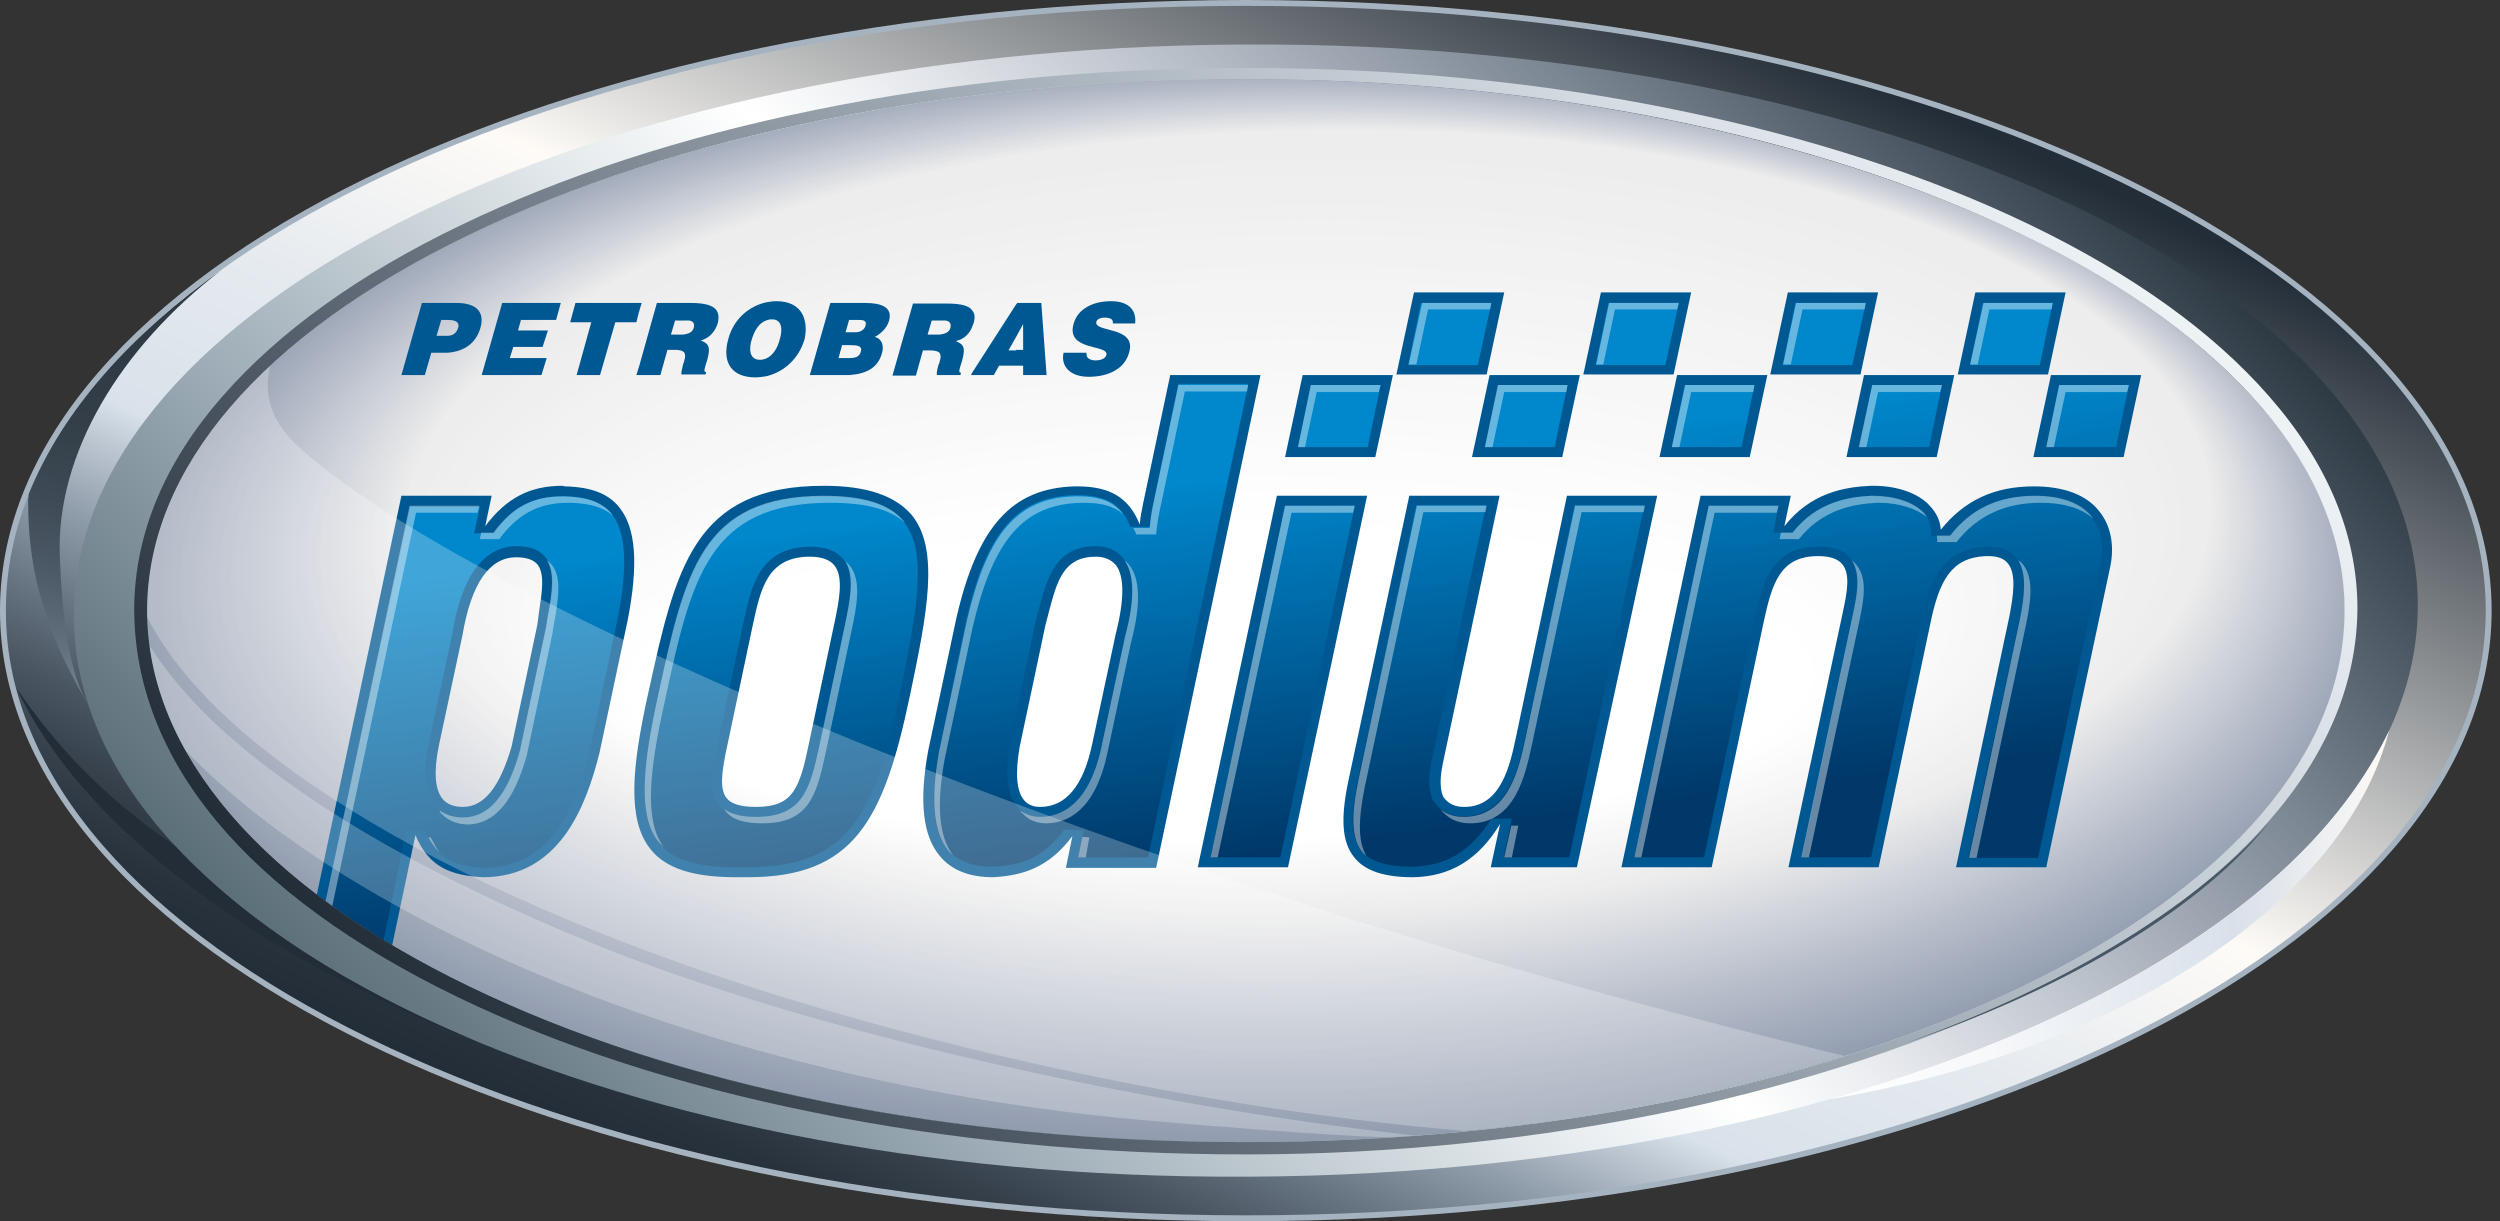 <svg width="217" height="106" viewBox="0 0 217 106" fill="none" xmlns="http://www.w3.org/2000/svg">
<rect x="0" y="0" width="217" height="106" fill="#333333" stroke="none"/>
<path d="M209.864 53.001C209.864 80.162 164.29 102.237 108.136 102.237C51.932 102.237 6.409 80.213 6.409 53.001C6.409 25.788 51.932 3.765 108.136 3.765C164.341 3.765 209.864 25.839 209.864 53.001Z" fill="#8591A5"/>
<path d="M209.66 52.899C209.66 80.009 164.188 101.932 108.136 101.932C52.135 101.932 6.765 79.959 6.765 52.95C6.765 25.89 52.135 3.968 108.136 3.917C164.188 3.866 209.66 25.789 209.66 52.899Z" fill="#8692A6"/>
<path d="M209.406 52.746C209.406 79.755 164.036 101.626 108.086 101.575C52.288 101.575 7.07 79.704 7.07 52.797C7.07 25.89 52.237 4.019 108.086 3.968C164.036 3.917 209.406 25.738 209.406 52.746Z" fill="#8793A7"/>
<path d="M209.202 52.644C209.202 79.551 163.883 101.321 108.136 101.321C52.491 101.27 7.477 79.551 7.477 52.746C7.477 25.941 52.491 4.171 108.085 4.07C163.883 4.019 209.202 25.738 209.202 52.644Z" fill="#8894A8"/>
<path d="M208.948 52.543C208.948 79.348 163.73 101.067 108.085 101.016C52.695 100.965 7.884 79.348 7.884 52.645C7.884 25.941 52.695 4.273 108.085 4.171C163.73 4.07 208.948 25.687 208.948 52.543Z" fill="#8995A9"/>
<path d="M208.694 52.39C208.694 79.144 163.527 100.762 108.085 100.711C52.847 100.66 8.24 79.094 8.24 52.594C8.24 26.043 52.847 4.426 108.085 4.324C163.578 4.121 208.694 25.687 208.694 52.39Z" fill="#8B97A9"/>
<path d="M208.49 52.288C208.49 78.941 163.425 100.456 108.085 100.406C53.051 100.355 8.596 78.89 8.596 52.492C8.596 26.094 53.051 4.527 108.085 4.375C163.425 4.222 208.49 25.636 208.49 52.288Z" fill="#8C98AA"/>
<path d="M208.236 52.187C208.236 78.738 163.222 100.202 108.085 100.151C53.254 100.1 9.003 78.738 9.003 52.441C9.003 26.145 53.254 4.68 108.085 4.527C163.272 4.273 208.236 25.636 208.236 52.187Z" fill="#8D99AB"/>
<path d="M208.033 52.085C208.033 78.534 163.12 99.948 108.086 99.846C53.407 99.795 9.359 78.484 9.359 52.34C9.359 26.145 53.407 4.782 108.086 4.578C163.12 4.375 208.033 25.585 208.033 52.085Z" fill="#8E9AAC"/>
<path d="M207.778 51.932C207.778 78.28 162.916 99.592 108.034 99.49C53.559 99.388 9.664 78.229 9.664 52.187C9.664 26.144 53.559 4.883 108.034 4.629C162.967 4.426 207.778 25.585 207.778 51.932Z" fill="#909BAD"/>
<path d="M207.575 51.831C207.575 78.127 162.815 99.338 108.085 99.236C53.814 99.134 10.122 78.076 10.122 52.136C10.122 26.246 53.814 5.036 108.085 4.782C162.815 4.477 207.575 25.534 207.575 51.831Z" fill="#919CAE"/>
<path d="M207.32 51.729C207.32 77.924 162.662 99.032 108.034 98.931C53.966 98.829 10.478 77.873 10.478 52.085C10.478 26.297 53.966 5.189 108.085 4.884C162.662 4.578 207.32 25.534 207.32 51.729Z" fill="#929DAF"/>
<path d="M207.066 51.576C207.066 77.669 162.459 98.727 108.035 98.625C54.119 98.523 10.834 77.618 10.834 51.983C10.834 26.348 54.17 5.29 108.035 4.985C162.51 4.629 207.066 25.483 207.066 51.576Z" fill="#939EB0"/>
<path d="M206.863 51.475C206.863 77.466 162.357 98.473 108.035 98.32C54.322 98.219 11.19 77.415 11.19 51.882C11.19 26.348 54.322 5.392 108.035 5.036C162.357 4.731 206.863 25.484 206.863 51.475Z" fill="#959FB1"/>
<path d="M206.608 51.373C206.608 77.313 162.154 98.167 107.984 98.066C54.475 97.913 11.546 77.262 11.546 51.831C11.546 26.399 54.475 5.545 107.984 5.188C162.204 4.782 206.608 25.432 206.608 51.373Z" fill="#96A0B2"/>
<path d="M206.405 51.271C206.405 77.11 162.052 97.913 108.035 97.76C54.678 97.608 11.953 77.008 11.953 51.729C11.953 26.449 54.678 5.646 108.035 5.29C162.052 4.832 206.405 25.432 206.405 51.271Z" fill="#97A1B3"/>
<path d="M206.151 51.119C206.151 76.856 161.848 97.608 107.984 97.405C54.882 97.252 12.258 76.754 12.258 51.576C12.258 26.399 54.831 5.697 107.984 5.29C161.899 4.934 206.151 25.382 206.151 51.119Z" fill="#98A3B4"/>
<path d="M205.947 51.017C205.947 76.652 161.747 97.303 108.034 97.15C55.085 96.998 12.665 76.602 12.665 51.577C12.665 26.552 55.034 5.952 107.984 5.494C161.746 4.985 205.947 25.382 205.947 51.017Z" fill="#99A4B5"/>
<path d="M205.693 50.915C205.693 76.5 161.594 97.049 107.984 96.845C55.238 96.693 13.021 76.347 13.021 51.475C13.021 26.552 55.238 6.053 107.984 5.596C161.594 5.087 205.693 25.331 205.693 50.915Z" fill="#9BA5B6"/>
<path d="M205.438 50.813C205.438 76.296 161.39 96.794 107.983 96.591C55.441 96.438 13.428 76.194 13.428 51.424C13.428 26.653 55.441 6.206 107.983 5.697C161.441 5.138 205.438 25.331 205.438 50.813Z" fill="#9CA6B7"/>
<path d="M205.235 50.661C205.235 76.042 161.289 96.438 107.984 96.235C55.645 96.031 13.784 75.94 13.784 51.271C13.784 26.602 55.594 6.257 107.984 5.748C161.289 5.189 205.235 25.28 205.235 50.661Z" fill="#9DA7B7"/>
<path d="M204.981 50.559C204.981 75.838 161.085 96.184 107.933 95.981C55.747 95.777 14.14 75.788 14.14 51.22C14.14 26.704 55.798 6.409 107.933 5.85C161.136 5.29 204.981 25.28 204.981 50.559Z" fill="#9EA8B8"/>
<path d="M204.777 50.457C204.777 75.686 160.984 95.879 107.984 95.675C56.001 95.472 14.547 75.533 14.547 51.169C14.547 26.755 56.001 6.562 107.984 6.002C160.984 5.341 204.777 25.229 204.777 50.457Z" fill="#A0A9B9"/>
<path d="M204.523 50.305C204.523 75.431 160.78 95.573 107.933 95.37C56.154 95.166 14.852 75.33 14.852 51.068C14.852 26.806 56.154 6.664 107.933 6.104C160.831 5.443 204.523 25.229 204.523 50.305Z" fill="#A1AABA"/>
<path d="M204.32 50.203C204.32 75.228 160.679 95.319 107.984 95.065C56.408 94.862 15.31 75.126 15.31 50.966C15.31 26.806 56.408 6.765 107.984 6.155C160.679 5.494 204.32 25.178 204.32 50.203Z" fill="#A2ABBB"/>
<path d="M204.065 50.102C204.065 75.025 160.475 95.014 107.933 94.76C56.51 94.505 15.615 74.872 15.615 50.864C15.615 26.857 56.51 6.918 107.933 6.257C160.475 5.545 204.065 25.178 204.065 50.102Z" fill="#A4ADBC"/>
<path d="M203.811 50C203.811 74.821 160.322 94.76 107.882 94.505C56.713 94.251 16.022 74.669 16.022 50.813C16.022 26.907 56.764 7.071 107.933 6.359C160.322 5.646 203.811 25.127 203.811 50Z" fill="#A5AEBD"/>
<path d="M203.607 49.847C203.607 74.617 160.221 94.454 107.933 94.149C56.916 93.895 16.378 74.465 16.378 50.711C16.378 26.958 56.916 7.172 107.933 6.46C160.17 5.697 203.607 25.127 203.607 49.847Z" fill="#A6AFBE"/>
<path d="M203.353 49.745C203.353 74.414 160.017 94.149 107.882 93.895C57.069 93.641 16.734 74.262 16.734 50.661C16.734 27.009 57.069 7.325 107.882 6.613C160.017 5.799 203.353 25.076 203.353 49.745Z" fill="#A8B0BF"/>
<path d="M203.15 49.644C203.15 74.211 159.916 93.895 107.933 93.59C57.324 93.335 17.141 74.058 17.141 50.559C17.141 27.06 57.324 7.427 107.933 6.664C159.865 5.85 203.15 25.076 203.15 49.644Z" fill="#A9B1C0"/>
<path d="M202.895 49.491C202.895 73.956 159.712 93.539 107.882 93.284C57.425 93.03 17.446 73.855 17.446 50.457C17.446 27.06 57.425 7.528 107.882 6.765C159.712 5.901 202.895 25.025 202.895 49.491Z" fill="#AAB2C1"/>
<path d="M202.692 49.389C202.692 73.804 159.61 93.285 107.933 92.979C57.679 92.674 17.904 73.651 17.904 50.356C17.904 27.111 57.679 7.63 107.933 6.816C159.559 6.002 202.692 25.026 202.692 49.389Z" fill="#ACB3C2"/>
<path d="M202.437 49.236C202.437 73.549 159.407 92.979 107.882 92.623C57.832 92.318 18.209 73.346 18.209 50.203C18.209 27.06 57.832 7.681 107.882 6.867C159.407 6.053 202.437 24.974 202.437 49.236Z" fill="#ADB5C3"/>
<path d="M202.183 49.135C202.183 73.346 159.254 92.674 107.831 92.369C57.985 92.064 18.565 73.193 18.565 50.203C18.565 27.213 57.985 7.884 107.831 7.071C159.254 6.104 202.183 24.924 202.183 49.135Z" fill="#AEB6C4"/>
<path d="M201.98 49.033C201.98 73.143 159.102 92.42 107.882 92.064C58.188 91.759 18.972 72.99 18.972 50.101C18.972 27.213 58.188 8.037 107.882 7.121C159.102 6.206 201.98 24.924 201.98 49.033Z" fill="#B0B7C5"/>
<path d="M201.726 48.931C201.726 72.99 158.949 92.165 107.831 91.809C58.341 91.504 19.278 72.786 19.278 50.05C19.278 27.314 58.341 8.19 107.831 7.274C158.949 6.257 201.726 24.873 201.726 48.931Z" fill="#B1B8C6"/>
<path d="M201.522 48.779C201.522 72.736 158.847 91.81 107.882 91.454C58.595 91.148 19.735 72.532 19.735 49.898C19.735 27.264 58.595 8.241 107.882 7.325C158.797 6.308 201.522 24.873 201.522 48.779Z" fill="#B2B9C7"/>
<path d="M201.268 48.677C201.268 72.532 158.644 91.555 107.831 91.199C58.747 90.843 20.04 72.38 20.04 49.847C20.04 27.365 58.697 8.393 107.831 7.427C158.644 6.41 201.268 24.822 201.268 48.677Z" fill="#B4BBC8"/>
<path d="M201.064 48.575C201.064 72.329 158.542 91.301 107.831 90.894C58.9 90.538 20.447 72.125 20.447 49.796C20.447 27.416 58.951 8.546 107.831 7.579C158.491 6.46 201.064 24.771 201.064 48.575Z" fill="#B5BCC8"/>
<path d="M200.81 48.423C200.81 72.074 158.339 90.945 107.831 90.538C59.103 90.182 20.803 71.871 20.803 49.644C20.803 27.416 59.103 8.597 107.831 7.579C158.339 6.511 200.81 24.771 200.81 48.423Z" fill="#B6BDC9"/>
<path d="M200.556 48.322C200.556 71.922 158.186 90.691 107.78 90.284C59.256 89.928 21.159 71.719 21.159 49.593C21.159 27.467 59.256 8.75 107.78 7.732C158.186 6.613 200.556 24.721 200.556 48.322Z" fill="#B8BECA"/>
<path d="M200.352 48.219C200.352 71.718 158.033 90.385 107.831 89.978C59.511 89.622 21.566 71.515 21.566 49.491C21.566 27.518 59.511 8.851 107.831 7.833C158.033 6.664 200.352 24.72 200.352 48.219Z" fill="#B9C0CB"/>
<path d="M200.098 48.117C200.098 71.514 157.881 90.131 107.78 89.724C59.663 89.317 21.872 71.311 21.872 49.44C21.872 27.568 59.612 9.054 107.78 7.935C157.881 6.765 200.098 24.669 200.098 48.117Z" fill="#BBC1CC"/>
<path d="M199.894 47.965C199.894 71.26 157.779 89.826 107.831 89.368C59.866 88.961 22.329 71.057 22.329 49.338C22.329 27.619 59.866 9.156 107.831 8.037C157.728 6.816 199.894 24.669 199.894 47.965Z" fill="#BCC2CD"/>
<path d="M199.64 47.864C199.64 71.108 157.576 89.521 107.78 89.114C60.019 88.707 22.634 70.854 22.634 49.237C22.634 27.62 60.019 9.258 107.78 8.088C157.576 6.918 199.64 24.619 199.64 47.864Z" fill="#BDC3CE"/>
<path d="M199.437 47.762C199.437 70.905 157.474 89.266 107.78 88.809C60.223 88.402 23.041 70.65 23.041 49.186C23.041 27.721 60.223 9.41 107.78 8.241C157.423 6.969 199.437 24.619 199.437 47.762Z" fill="#BFC4CF"/>
<path d="M199.182 47.66C199.182 70.701 157.271 89.012 107.78 88.554C60.426 88.147 23.397 70.497 23.397 49.135C23.397 27.772 60.375 9.563 107.78 8.393C157.271 7.019 199.182 24.567 199.182 47.66Z" fill="#C0C6D0"/>
<path d="M198.928 47.507C198.928 70.447 157.118 88.656 107.729 88.198C60.528 87.791 23.753 70.243 23.753 48.982C23.753 27.772 60.579 9.613 107.729 8.393C157.118 7.121 198.928 24.567 198.928 47.507Z" fill="#C2C7D1"/>
<path d="M198.725 47.405C198.725 70.294 156.965 88.401 107.78 87.893C60.782 87.435 24.16 69.989 24.16 48.88C24.16 27.772 60.782 9.715 107.78 8.495C156.965 7.172 198.725 24.517 198.725 47.405Z" fill="#C3C8D2"/>
<path d="M198.47 47.304C198.47 70.091 156.813 88.097 107.729 87.639C60.935 87.181 24.465 69.836 24.465 48.881C24.465 27.925 60.884 9.919 107.729 8.647C156.813 7.274 198.47 24.517 198.47 47.304Z" fill="#C4C9D3"/>
<path d="M198.267 47.151C198.267 69.836 156.66 87.791 107.729 87.282C61.138 86.825 24.872 69.582 24.872 48.728C24.872 27.874 61.138 10.021 107.729 8.698C156.66 7.325 198.267 24.466 198.267 47.151Z" fill="#C6CBD4"/>
<path d="M198.012 47.1C198.012 69.684 156.508 87.588 107.729 87.079C61.291 86.621 25.228 69.48 25.228 48.728C25.228 28.026 61.291 10.224 107.729 8.902C156.508 7.426 198.012 24.466 198.012 47.1Z" fill="#C7CCD5"/>
<path d="M197.809 46.948C197.809 69.481 156.406 87.232 107.729 86.723C61.494 86.266 25.635 69.175 25.635 48.576C25.635 27.976 61.545 10.275 107.729 8.902C156.355 7.478 197.809 24.466 197.809 46.948Z" fill="#C8CDD6"/>
<path d="M197.555 46.846C197.555 69.277 156.203 86.978 107.73 86.469C61.698 85.96 25.992 69.023 25.992 48.525C25.992 28.077 61.698 10.428 107.73 9.054C156.203 7.579 197.555 24.415 197.555 46.846Z" fill="#CACED7"/>
<path d="M197.3 46.744C197.3 69.073 156.05 86.723 107.678 86.163C61.85 85.655 26.347 68.819 26.347 48.474C26.347 28.128 61.85 10.58 107.678 9.207C156.05 7.63 197.3 24.415 197.3 46.744Z" fill="#CBD0D8"/>
<path d="M197.097 46.642C197.097 68.87 155.897 86.418 107.679 85.858C62.054 85.349 26.703 68.564 26.703 48.371C26.703 28.128 62.054 10.681 107.679 9.257C155.897 7.681 197.097 24.364 197.097 46.642Z" fill="#CDD1D9"/>
<path d="M196.843 46.49C196.843 68.616 155.745 86.113 107.678 85.553C62.206 85.045 27.059 68.361 27.059 48.27C27.059 28.179 62.206 10.784 107.678 9.359C155.745 7.783 196.843 24.364 196.843 46.49Z" fill="#CED2DA"/>
<path d="M196.639 46.389C196.639 68.463 155.592 85.859 107.678 85.248C62.41 84.74 27.466 68.158 27.466 48.169C27.466 28.179 62.41 10.886 107.678 9.411C155.592 7.834 196.639 24.314 196.639 46.389Z" fill="#D0D3DB"/>
<path d="M196.385 46.287C196.385 68.26 155.44 85.553 107.679 84.994C62.613 84.485 27.823 67.954 27.823 48.118C27.823 28.281 62.613 11.038 107.679 9.563C155.44 7.935 196.385 24.314 196.385 46.287Z" fill="#D1D5DB"/>
<path d="M196.181 46.134C196.181 68.005 155.287 85.248 107.678 84.638C62.817 84.078 28.229 67.7 28.229 48.016C28.229 28.281 62.817 11.19 107.678 9.664C155.287 7.986 196.181 24.262 196.181 46.134Z" fill="#D2D6DC"/>
<path d="M195.927 46.032C195.927 67.802 155.134 84.943 107.679 84.383C62.969 83.824 28.585 67.547 28.585 47.965C28.585 28.382 62.969 11.343 107.679 9.766C155.134 8.037 195.927 24.262 195.927 46.032Z" fill="#D4D7DD"/>
<path d="M195.673 45.93C195.673 67.649 154.982 84.688 107.628 84.078C63.122 83.519 28.941 67.344 28.941 47.863C28.941 28.382 63.173 11.445 107.628 9.868C154.982 8.138 195.673 24.211 195.673 45.93Z" fill="#D5D8DE"/>
<path d="M195.469 45.829C195.469 67.446 154.829 84.434 107.628 83.773C63.325 83.214 29.298 67.09 29.298 47.762C29.298 28.433 63.325 11.547 107.628 9.919C154.829 8.19 195.469 24.212 195.469 45.829Z" fill="#D7DADF"/>
<path d="M195.215 45.676C195.215 67.191 154.677 84.078 107.628 83.468C63.529 82.908 29.654 66.886 29.654 47.66C29.654 28.433 63.478 11.648 107.628 10.021C154.677 8.291 195.215 24.161 195.215 45.676Z" fill="#D8DBE0"/>
<path d="M195.011 45.574C195.011 66.988 154.524 83.824 107.628 83.163C63.681 82.552 30.06 66.683 30.06 47.558C30.06 28.484 63.732 11.75 107.628 10.122C154.524 8.342 195.011 24.161 195.011 45.574Z" fill="#DADCE1"/>
<path d="M194.757 45.473C194.757 66.836 154.371 83.57 107.628 82.909C63.885 82.298 30.417 66.48 30.417 47.558C30.417 28.586 63.885 11.954 107.628 10.275C154.371 8.393 194.757 24.11 194.757 45.473Z" fill="#DBDDE2"/>
<path d="M194.554 45.32C194.554 66.581 154.219 83.214 107.628 82.552C64.088 81.942 30.823 66.225 30.823 47.406C30.823 28.586 64.088 12.005 107.628 10.326C154.219 8.495 194.554 24.11 194.554 45.32Z" fill="#DDDFE3"/>
<path d="M194.299 45.218C194.299 66.377 154.066 82.959 107.577 82.298C64.241 81.687 31.128 66.072 31.128 47.354C31.128 28.637 64.241 12.207 107.577 10.427C154.066 8.545 194.299 24.059 194.299 45.218Z" fill="#DEE0E4"/>
<path d="M194.045 45.117C194.045 66.175 153.914 82.654 107.577 81.993C64.444 81.383 31.535 65.819 31.535 47.253C31.535 28.688 64.444 12.31 107.577 10.53C153.914 8.648 194.045 24.059 194.045 45.117Z" fill="#DFE1E4"/>
<path d="M193.842 45.015C193.842 66.021 153.761 82.4 107.577 81.738C64.597 81.128 31.892 65.665 31.892 47.202C31.892 28.738 64.597 12.462 107.577 10.682C153.761 8.698 193.842 24.008 193.842 45.015Z" fill="#E1E2E5"/>
<path d="M193.587 44.862C193.587 65.767 153.608 82.094 107.577 81.382C64.8 80.721 32.248 65.411 32.248 47.1C32.248 28.789 64.8 12.564 107.577 10.732C153.608 8.749 193.587 24.008 193.587 44.862Z" fill="#E2E4E6"/>
<path d="M193.384 44.761C193.384 65.564 153.456 81.79 107.577 81.078C65.004 80.416 32.654 65.208 32.654 46.999C32.654 28.79 65.004 12.666 107.577 10.835C153.456 8.851 193.384 23.957 193.384 44.761Z" fill="#E4E5E7"/>
<path d="M193.13 44.659C193.13 65.361 153.303 81.535 107.577 80.823C65.207 80.162 33.011 65.004 33.011 46.948C33.011 28.891 65.156 12.818 107.577 10.987C153.303 8.902 193.13 23.957 193.13 44.659Z" fill="#E5E6E8"/>
<path d="M192.926 44.557C192.926 65.157 153.151 81.281 107.577 80.518C65.36 79.856 33.417 64.801 33.417 46.846C33.417 28.891 65.411 12.92 107.577 11.038C153.151 9.003 192.926 23.906 192.926 44.557Z" fill="#E7E8E9"/>
<path d="M192.672 44.404C192.672 64.954 152.998 80.925 107.526 80.213C65.512 79.551 33.723 64.597 33.723 46.744C33.723 28.942 65.512 13.022 107.526 11.14C152.998 9.054 192.672 23.907 192.672 44.404Z" fill="#E8E9EA"/>
<path d="M192.417 44.303C192.417 64.75 152.795 80.67 107.526 79.907C65.716 79.195 34.079 64.343 34.079 46.693C34.079 28.993 65.665 13.225 107.526 11.241C152.846 9.105 192.417 23.856 192.417 44.303Z" fill="#EAEAEB"/>
<path d="M192.214 44.201C192.214 64.547 152.693 80.365 107.526 79.653C65.919 78.941 34.486 64.191 34.486 46.643C34.486 29.095 65.919 13.378 107.526 11.394C152.693 9.207 192.214 23.805 192.214 44.201Z" fill="#EBEBEC"/>
<path d="M191.96 44.048C191.96 64.292 152.54 80.06 107.526 79.297C66.072 78.636 34.842 63.936 34.842 46.49C34.842 29.044 66.072 13.429 107.526 11.445C152.54 9.258 191.96 23.805 191.96 44.048Z" fill="#EDEDED"/>
<path d="M190.637 44.608C190.637 64.394 151.777 79.805 107.373 79.043C66.479 78.381 35.605 64.038 35.605 46.998C35.605 29.959 66.479 14.649 107.373 12.716C151.777 10.631 190.637 24.822 190.637 44.608Z" fill="#EDEDED"/>
<path d="M189.315 45.168C189.315 64.496 151.014 79.501 107.272 78.839C66.886 78.178 36.368 64.191 36.368 47.507C36.368 30.824 66.886 15.921 107.272 14.039C151.014 12.004 189.315 25.839 189.315 45.168Z" fill="#EEEEEE"/>
<path d="M187.992 45.727C187.992 64.546 150.302 79.246 107.119 78.585C67.242 77.975 37.08 64.292 37.08 48.016C37.08 31.739 67.242 17.142 107.119 15.31C150.302 13.378 187.992 26.907 187.992 45.727Z" fill="#EFEFEF"/>
<path d="M186.67 46.287C186.67 64.648 149.539 78.992 107.017 78.331C67.649 77.771 37.843 64.445 37.843 48.525C37.843 32.655 67.649 18.413 107.017 16.633C149.539 14.7 186.67 27.925 186.67 46.287Z" fill="#F0EFEF"/>
<path d="M185.347 46.846C185.347 64.75 148.827 78.737 106.865 78.127C68.005 77.568 38.605 64.597 38.605 49.084C38.605 33.571 68.056 19.685 106.865 17.955C148.776 16.073 185.347 28.942 185.347 46.846Z" fill="#F0F0F0"/>
<path d="M183.974 47.406C183.974 64.801 148.014 78.433 106.712 77.873C68.412 77.365 39.318 64.699 39.318 49.593C39.318 34.486 68.412 20.957 106.712 19.278C148.064 17.447 183.974 29.959 183.974 47.406Z" fill="#F1F1F1"/>
<path d="M182.652 47.965C182.652 64.903 147.301 78.178 106.559 77.619C68.768 77.11 40.03 64.801 40.03 50.102C40.03 35.351 68.768 22.177 106.559 20.55C147.301 18.82 182.652 31.028 182.652 47.965Z" fill="#F2F2F2"/>
<path d="M181.329 48.525C181.329 65.004 146.538 77.924 106.458 77.415C69.175 76.957 40.793 65.004 40.793 50.61C40.793 36.267 69.175 23.449 106.458 21.872C146.538 20.143 181.329 32.045 181.329 48.525Z" fill="#F2F2F2"/>
<path d="M180.007 49.084C180.007 65.055 145.775 77.619 106.305 77.161C69.531 76.754 41.556 65.106 41.556 51.119C41.556 37.131 69.582 24.669 106.305 23.195C145.775 21.516 180.007 33.062 180.007 49.084Z" fill="#F3F3F3"/>
<path d="M178.684 49.593C178.684 65.106 145.063 77.314 106.204 76.856C69.938 76.449 42.319 65.157 42.319 51.577C42.319 37.996 69.989 25.891 106.204 24.416C145.063 22.89 178.684 34.08 178.684 49.593Z" fill="#F4F4F4"/>
<path d="M177.362 50.152C177.362 65.208 144.3 77.059 106.051 76.652C70.344 76.296 43.031 65.31 43.031 52.136C43.031 38.962 70.344 27.162 106.051 25.789C144.3 24.263 177.362 35.148 177.362 50.152Z" fill="#F5F4F4"/>
<path d="M176.039 50.712C176.039 65.259 143.588 76.754 105.949 76.398C70.751 76.042 43.794 65.411 43.794 52.644C43.794 39.827 70.751 28.433 105.949 27.06C143.537 25.636 176.039 36.164 176.039 50.712Z" fill="#F5F5F5"/>
<path d="M174.717 51.271C174.717 65.36 142.825 76.499 105.797 76.143C71.108 75.838 44.557 65.564 44.557 53.153C44.557 40.742 71.158 29.654 105.797 28.382C142.825 26.958 174.717 37.182 174.717 51.271Z" fill="#F6F6F6"/>
<path d="M173.344 51.831C173.344 65.462 142.012 76.246 105.644 75.94C71.464 75.686 45.269 65.717 45.269 53.662C45.269 41.607 71.464 30.926 105.644 29.654C142.062 28.332 173.344 38.199 173.344 51.831Z" fill="#F7F7F7"/>
<path d="M172.021 52.39C172.021 65.513 141.299 75.94 105.491 75.686C71.82 75.431 45.981 65.818 45.981 54.17C45.981 42.523 71.82 32.146 105.491 30.977C141.299 29.705 172.021 39.267 172.021 52.39Z" fill="#F7F7F7"/>
<path d="M170.699 52.95C170.699 65.615 140.536 75.686 105.39 75.482C72.277 75.279 46.744 65.971 46.744 54.73C46.744 43.489 72.227 33.469 105.39 32.299C140.536 31.078 170.699 40.285 170.699 52.95Z" fill="#F8F8F8"/>
<path d="M169.376 53.509C169.376 65.716 139.824 75.431 105.237 75.228C72.633 75.075 47.456 66.123 47.456 55.238C47.456 44.353 72.583 34.689 105.237 33.621C139.824 32.401 169.376 41.302 169.376 53.509Z" fill="#F9F9F9"/>
<path d="M168.054 54.069C168.054 65.767 139.061 75.126 105.135 74.974C73.04 74.821 48.27 66.225 48.27 55.747C48.27 45.269 73.04 35.961 105.135 34.893C139.061 33.774 168.054 42.319 168.054 54.069Z" fill="#F9F9F9"/>
<path d="M166.731 54.628C166.731 65.869 138.298 74.872 104.983 74.77C73.396 74.669 48.982 66.378 48.982 56.256C48.982 46.134 73.396 37.182 104.983 36.216C138.298 35.148 166.731 43.388 166.731 54.628Z" fill="#FAFAFA"/>
<path d="M165.409 55.188C165.409 65.971 137.586 74.618 104.881 74.516C73.803 74.414 49.745 66.479 49.745 56.764C49.745 47.049 73.803 38.453 104.881 37.538C137.586 36.521 165.409 44.404 165.409 55.188Z" fill="#FBFBFB"/>
<path d="M164.035 55.696C164.035 65.971 136.772 74.262 104.677 74.211C74.159 74.16 50.406 66.581 50.406 57.222C50.406 47.914 74.108 39.623 104.677 38.759C136.823 37.894 164.035 45.422 164.035 55.696Z" fill="#FCFCFC"/>
<path d="M162.713 56.256C162.713 66.072 136.061 74.007 104.576 74.007C74.566 74.007 51.22 66.734 51.22 57.782C51.22 48.83 74.566 40.946 104.576 40.132C136.061 39.216 162.713 46.439 162.713 56.256Z" fill="#FCFCFC"/>
<path d="M161.391 56.815C161.391 66.174 135.297 73.752 104.423 73.752C74.922 73.752 51.932 66.835 51.932 58.29C51.932 49.745 74.922 42.166 104.423 41.403C135.297 40.589 161.391 47.456 161.391 56.815Z" fill="#FDFDFD"/>
<path d="M160.068 57.375C160.068 66.225 134.585 73.448 104.322 73.499C75.329 73.55 52.695 66.937 52.695 58.799C52.695 50.61 75.329 43.438 104.322 42.726C134.585 41.963 160.068 48.525 160.068 57.375Z" fill="#FEFEFE"/>
<path d="M158.746 57.935C158.746 66.327 133.822 73.194 104.169 73.296C75.685 73.346 53.407 67.09 53.407 59.308C53.407 51.526 75.685 44.659 104.169 43.998C133.822 43.337 158.746 49.542 158.746 57.935Z" fill="#FEFEFE"/>
<path d="M157.423 58.494C157.423 66.429 133.059 72.939 104.067 73.041C76.143 73.143 54.221 67.242 54.221 59.816C54.221 52.39 76.143 45.931 104.067 45.32C133.059 44.659 157.423 50.559 157.423 58.494Z" fill="white"/>
<path d="M26.296 85.502L35.248 43.438H42.166L41.708 45.574L42.471 45.93C44.2 43.59 46.082 42.624 48.829 42.624H49.032C51.118 42.675 52.542 43.183 53.407 44.302C54.729 45.981 54.933 48.982 54.017 53.763L51.576 65.258C50.457 69.734 48.27 75.685 41.912 75.685C39.368 75.532 37.588 74.922 36.469 72.277L35.655 72.379L32.858 85.502H26.296ZM44.811 47.863C42.217 47.863 40.487 50.304 39.674 55.085L37.639 64.597C37.13 66.987 37.283 68.615 38.046 69.582C38.504 70.192 39.267 70.497 40.182 70.497C42.217 70.497 43.743 68.666 44.76 64.902L46.998 54.322C47.049 53.966 47.1 53.661 47.151 53.356L47.201 53.153C47.507 51.372 47.761 49.643 46.947 48.727C46.54 48.117 45.828 47.863 44.811 47.863ZM64.393 75.685C64.241 75.685 64.037 75.685 63.885 75.685C60.273 75.685 58.035 74.973 56.764 73.396C54.831 70.955 55.289 66.581 56.662 60.273C59.053 49.236 60.528 42.573 71.463 42.573C75.024 42.573 77.414 43.336 78.686 44.913C81.026 47.761 79.907 53.254 78.432 60.172C76.194 70.853 73.701 75.634 64.8 75.634C64.749 75.736 64.597 75.736 64.393 75.685ZM70.344 47.863C66.275 47.863 65.614 51.016 65.004 54.068L62.766 64.648C62.206 67.191 62.054 68.666 62.817 69.582C63.325 70.192 64.241 70.497 65.665 70.497C69.124 70.497 69.836 68.768 70.7 64.749L72.938 54.17C73.396 52.135 73.803 49.999 72.888 48.829C72.328 48.168 71.514 47.863 70.344 47.863ZM86.214 75.685C84.281 75.685 82.857 75.126 81.941 74.007C80.568 72.328 80.263 69.48 81.026 65.207L83.467 53.712C85.248 45.93 88.147 42.725 93.335 42.573H93.538C96.183 42.573 97.709 43.488 98.523 45.625L99.388 45.523C99.438 44.964 99.54 44.353 99.693 43.692L101.982 32.96H108.899L99.998 74.82H93.081L93.538 72.633L92.775 72.277C90.792 74.922 88.706 75.583 86.214 75.685ZM95.115 47.863C91.962 47.863 91.351 50.253 90.588 53L90.486 53.305C90.436 53.559 90.334 53.865 90.283 54.119L88.045 64.749C87.638 67.242 87.841 68.869 88.554 69.734C88.96 70.192 89.52 70.446 90.283 70.446C92.724 70.446 94.403 68.513 95.217 64.648L97.251 55.136C98.065 51.983 98.065 49.846 97.2 48.727C96.692 48.168 96.031 47.863 95.115 47.863ZM122.683 75.685C120.343 75.685 118.767 75.177 117.902 74.159C116.936 72.939 116.783 71.006 117.495 67.649L122.632 43.438H129.55L124.921 65.207C124.616 66.581 124.311 68.056 124.819 69.276L124.87 69.378C125.379 70.141 126.091 70.446 127.057 70.446C130.618 70.446 131.432 66.428 131.94 64.037L136.315 43.438H143.232L136.569 74.82H129.957L130.669 71.565L129.855 71.26C128.075 74.261 125.786 75.634 122.683 75.685ZM170.393 74.871L174.92 53.61C175.378 51.372 175.531 49.643 174.768 48.676C174.31 48.117 173.649 47.863 172.682 47.863C172.58 47.863 172.479 47.863 172.377 47.863C169.122 48.015 168.003 50.304 167.189 54.119L162.764 74.871H155.846L160.424 53.254C160.78 51.474 161.085 49.745 160.271 48.778C159.814 48.168 159 47.914 157.83 47.914H157.728C154.219 47.964 153.405 50.406 152.642 54.17L148.217 74.922H141.299L147.962 43.539H154.88L154.422 45.675L155.185 46.032C157.423 43.234 160.221 42.776 162.408 42.675H162.611C164.595 42.675 166.375 43.285 167.291 44.302C167.748 44.811 168.054 45.421 168.104 46.083L168.867 46.337C170.8 43.844 173.242 42.725 176.599 42.725C178.989 42.725 180.82 43.438 181.889 44.709C182.804 45.879 183.16 47.456 182.753 49.236L177.311 74.922H170.393V74.871ZM104.525 74.871L111.188 43.488H118.105L111.442 74.871H104.525ZM177.056 39.267L178.379 33.011H185.296L183.974 39.267H177.056ZM160.831 39.267L162.153 33.011H169.071L167.748 39.267H160.831ZM144.605 39.267L145.928 33.011H152.845L151.523 39.267H144.605ZM128.329 39.267L129.651 33.011H136.569L135.246 39.267H128.329ZM112.103 39.267L113.426 33.011H120.343L119.021 39.267H112.103ZM170.495 32.095L171.817 25.839H178.735L177.413 32.095H170.495ZM154.219 32.095L155.541 25.839H162.509L161.187 32.095H154.219ZM137.993 32.095L139.316 25.839H146.233L144.911 32.095H137.993ZM121.768 32.095L123.09 25.839H130.008L128.685 32.095H121.768Z" fill="url(#paint0_linear_6291_16)"/>
<path d="M178.176 26.297L177.057 31.688H171.004L172.123 26.297H178.176ZM161.95 26.297L160.78 31.688H154.728L155.847 26.297H161.95ZM145.725 26.297L144.555 31.688H138.502L139.621 26.297H145.725ZM129.448 26.297L128.278 31.688H122.226L123.345 26.297H129.448ZM184.788 33.418L183.669 38.809H177.616L178.735 33.418H184.788ZM168.562 33.418L167.443 38.809H161.391L162.51 33.418H168.562ZM152.286 33.418L151.167 38.809H145.114L146.233 33.418H152.286ZM136.061 33.418L134.942 38.809H128.889L130.059 33.418H136.061ZM119.835 33.418L118.716 38.809H112.663L113.782 33.418H119.835ZM108.34 33.418L99.642 74.414H93.589L94.047 72.074L92.369 72.023C90.537 74.516 88.554 75.126 86.163 75.228C84.383 75.228 83.061 74.719 82.247 73.702C80.975 72.125 80.67 69.378 81.433 65.258L83.874 53.763C85.655 46.134 88.299 43.082 93.335 42.98H93.538C96.031 42.98 97.353 43.794 98.116 45.727H99.795C99.846 45.167 99.947 44.353 100.1 43.692L102.287 33.316H108.34M90.283 70.904C92.114 70.904 94.556 69.836 95.624 64.75L97.658 55.238C98.523 51.932 98.472 49.694 97.506 48.473C96.946 47.761 96.132 47.405 95.115 47.405C91.606 47.405 90.894 50.203 90.181 52.848L90.08 53.153C90.029 53.407 89.927 53.712 89.876 53.967V54.017L87.638 64.597V64.648C87.231 67.242 87.435 68.971 88.249 69.938C88.757 70.599 89.418 70.904 90.283 70.904ZM48.829 43.082H49.033C51.016 43.133 52.288 43.59 53.102 44.608C54.323 46.134 54.526 49.135 53.611 53.712L51.169 65.207C49.999 69.938 47.914 75.329 41.963 75.329C39.521 75.177 37.944 74.617 36.927 72.176H35.249L32.553 85.146H26.856L35.605 43.997H41.657L41.149 46.286H42.878C44.455 43.997 46.235 43.082 48.829 43.082ZM39.267 54.984L37.232 64.495C36.673 67.039 36.876 68.768 37.741 69.836C38.148 70.294 38.86 70.904 40.233 70.904C42.522 70.904 44.15 68.971 45.218 64.953V64.902L47.456 54.323V54.272C47.507 53.967 47.558 53.661 47.608 53.305L47.659 53.102C47.965 51.22 48.27 49.389 47.303 48.321C46.795 47.71 45.981 47.405 44.811 47.405C41.963 47.456 40.081 49.999 39.267 54.984ZM162.611 43.082C164.443 43.082 166.121 43.641 166.986 44.557C167.545 45.015 167.596 45.93 167.647 46.541H169.224C171.055 44.201 173.445 43.082 176.599 43.082C178.837 43.082 180.566 43.692 181.533 44.913C182.397 45.981 182.652 47.456 182.296 49.084L176.904 74.465H170.851L175.276 53.763C175.683 51.83 176.039 49.694 175.022 48.422C174.514 47.761 173.7 47.456 172.632 47.456C172.53 47.456 172.428 47.456 172.326 47.456C168.41 47.66 167.393 50.813 166.731 54.017L162.408 74.414H156.406L160.882 53.305C161.289 51.423 161.594 49.592 160.628 48.473C160.068 47.761 159.153 47.456 157.83 47.456H157.728C153.609 47.507 152.896 50.813 152.235 54.017L147.912 74.414H141.859L148.319 43.896H154.371L153.914 46.235H155.592C157.678 43.59 160.373 43.133 162.459 43.031L162.611 43.082ZM71.514 43.082C74.973 43.082 77.211 43.794 78.432 45.269C80.619 47.965 79.5 53.356 78.127 60.172C75.94 70.802 73.6 75.278 64.902 75.278C64.75 75.278 64.597 75.278 64.394 75.278C64.241 75.278 64.088 75.278 63.936 75.278C60.477 75.278 58.341 74.617 57.171 73.142C55.34 70.853 55.849 66.428 57.12 60.426C59.511 49.592 60.935 43.082 71.514 43.082ZM65.614 70.904C69.582 70.904 70.294 68.615 71.108 64.801L73.346 54.221C73.803 52.085 74.261 49.847 73.193 48.524C72.583 47.812 71.667 47.456 70.345 47.456C65.919 47.456 65.207 50.915 64.546 53.967L62.308 64.546C61.749 67.242 61.596 68.819 62.41 69.836C63.173 70.802 64.597 70.904 65.614 70.904ZM142.724 43.896L136.213 74.414H130.516L131.228 71.057H129.448C127.719 73.854 125.532 75.177 122.582 75.228C120.344 75.228 118.919 74.77 118.157 73.854C117.292 72.786 117.19 70.853 117.851 67.7L122.938 43.845H128.99L124.464 65.106C124.158 66.479 123.802 68.056 124.362 69.429L124.464 69.582C125.074 70.446 125.888 70.853 127.007 70.853C130.923 70.853 131.788 66.632 132.348 64.088L136.671 43.845H142.724M117.597 43.896L111.137 74.414H105.085L111.544 43.896H117.597ZM179.295 25.381H171.462L169.936 32.502H177.769L179.295 25.381ZM163.018 25.381H155.185L153.659 32.502H161.492L163.018 25.381ZM146.793 25.381H138.96L137.434 32.502H145.267L146.793 25.381ZM130.567 25.381H122.734L121.208 32.502H129.041L130.567 25.381ZM185.856 32.553H178.023L176.497 39.674H184.33L185.856 32.553ZM169.631 32.553H161.798L160.272 39.674H168.105L169.631 32.553ZM153.405 32.553H145.572L144.046 39.674H151.879L153.405 32.553ZM137.129 32.553H129.296L127.77 39.674H135.603L137.129 32.553ZM120.903 32.553H113.07L111.544 39.674H119.377L120.903 32.553ZM109.408 32.553H101.575L99.235 43.641C99.083 44.353 98.981 44.913 98.93 45.523C98.014 43.234 96.387 42.217 93.538 42.217H93.284C87.842 42.37 84.841 45.676 83.01 53.661L80.568 65.157C79.754 69.582 80.111 72.583 81.585 74.312C82.603 75.533 84.129 76.143 86.214 76.143C88.859 75.991 91.046 75.278 93.081 72.583L92.521 75.329H100.354L109.408 32.553ZM90.283 70.04C89.673 70.04 89.215 69.836 88.91 69.48C88.249 68.717 88.096 67.191 88.503 64.851L90.741 54.272C90.843 53.865 90.944 53.509 91.046 53.102C91.758 50.406 92.318 48.321 95.115 48.321C95.878 48.321 96.438 48.575 96.845 49.033C97.608 49.999 97.608 52.034 96.845 55.035L94.81 64.546C94.047 68.208 92.521 70.04 90.283 70.04ZM162.611 42.166H162.408C160.068 42.268 157.169 42.777 154.88 45.676L155.44 43.031H147.607L140.74 75.278H148.573L153.049 54.17C153.812 50.559 154.524 48.321 157.728 48.27H157.83C158.847 48.27 159.56 48.524 159.916 48.982C160.628 49.847 160.323 51.423 159.966 53.102L155.236 75.278H163.069L167.545 54.17C168.308 50.457 169.325 48.422 172.326 48.27C172.428 48.27 172.479 48.27 172.581 48.27C173.395 48.27 173.954 48.473 174.31 48.931C175.022 49.847 174.768 51.678 174.412 53.509L169.783 75.278H177.616L183.16 49.236C183.567 47.354 183.211 45.574 182.194 44.353C181.075 42.929 179.091 42.217 176.548 42.217C173.089 42.217 170.495 43.438 168.461 45.981C168.41 45.218 168.105 44.557 167.545 43.946C166.579 42.827 164.697 42.166 162.611 42.166ZM48.829 42.166C45.981 42.166 43.946 43.234 42.115 45.676L42.675 43.031H34.842L25.737 85.96H33.214L36.062 72.481C37.232 75.329 39.216 75.991 41.912 76.143C48.575 76.143 50.864 69.989 52.034 65.36L54.475 53.865C55.442 48.931 55.187 45.828 53.763 44.048C52.797 42.827 51.271 42.268 49.033 42.217L48.829 42.166ZM40.182 70.04C39.369 70.04 38.758 69.785 38.402 69.327C37.741 68.514 37.639 66.937 38.097 64.699L40.132 55.187C40.895 50.66 42.471 48.372 44.811 48.372C45.676 48.372 46.286 48.575 46.642 48.982C47.303 49.796 47.049 51.373 46.795 53.051C46.744 53.458 46.693 53.814 46.642 54.221L44.404 64.801C43.387 68.31 42.014 70.04 40.182 70.04ZM71.514 42.166C60.172 42.166 58.646 49.338 56.255 60.223C54.831 66.632 54.424 71.159 56.459 73.702C57.781 75.38 60.172 76.143 63.885 76.143C64.037 76.143 64.19 76.143 64.394 76.143C64.546 76.143 64.699 76.143 64.902 76.143C74.109 76.143 76.703 71.26 78.992 60.325C80.466 53.305 81.585 47.71 79.144 44.709C77.72 43.031 75.228 42.166 71.514 42.166ZM65.614 70.04C64.292 70.04 63.478 69.785 63.071 69.277C62.461 68.514 62.613 67.089 63.122 64.75L65.36 54.17C66.021 51.169 66.581 48.321 70.294 48.321C71.311 48.321 72.023 48.575 72.43 49.084C73.244 50.101 72.837 52.136 72.43 54.068L70.192 64.648C69.378 68.564 68.768 70.04 65.614 70.04ZM143.843 43.031H136.01L131.585 63.987C131.076 66.377 130.313 70.04 127.109 70.04C126.295 70.04 125.735 69.785 125.277 69.175C124.82 68.107 125.125 66.733 125.43 65.36L130.16 43.031H122.327L117.088 67.547C116.325 71.057 116.478 73.091 117.546 74.414C118.462 75.584 120.14 76.143 122.633 76.143C125.888 76.092 128.329 74.617 130.211 71.515L129.397 75.278H136.874L143.843 43.031ZM118.665 43.031H110.832L103.966 75.278H111.799L118.665 43.031Z" fill="#005892"/>
<g opacity="0.4">
<path d="M162.001 38.81L163.018 34.029H168.41L168.562 33.418H162.51L161.34 38.81H162.001Z" fill="white"/>
<path d="M81.992 65.92L84.433 54.425C86.214 46.795 88.859 43.743 93.894 43.642H94.098C95.624 43.642 96.743 43.947 97.505 44.659C96.692 43.54 95.471 43.082 93.589 43.082H93.385C88.35 43.184 85.705 46.236 83.925 53.865L81.483 65.361C80.771 69.48 81.026 72.227 82.297 73.804C82.399 73.956 82.552 74.058 82.704 74.211C81.483 72.583 81.28 69.887 81.992 65.92Z" fill="white"/>
<path d="M100.354 46.389C100.405 45.829 100.507 45.015 100.659 44.354L102.846 33.978H108.238L108.34 33.418H102.287L100.1 43.795C99.947 44.456 99.845 45.27 99.794 45.829H98.37C98.472 46.033 98.574 46.185 98.625 46.389H100.354Z" fill="white"/>
<path d="M97.608 48.626C98.472 49.898 98.523 52.034 97.658 55.239L95.624 64.75C94.556 69.837 92.114 70.905 90.283 70.905C89.622 70.905 89.011 70.701 88.554 70.345C88.605 70.447 88.655 70.549 88.757 70.599C89.266 71.159 89.927 71.464 90.792 71.464C92.623 71.464 95.064 70.396 96.132 65.31L98.167 55.798C99.032 52.492 98.981 50.254 98.014 49.033C97.913 48.881 97.76 48.779 97.608 48.626Z" fill="white"/>
<path d="M93.945 72.634L93.589 74.414H94.25L94.555 72.685L93.945 72.634Z" fill="white"/>
<path d="M73.346 54.221L71.108 64.801C70.294 68.565 69.632 70.904 65.614 70.904C64.749 70.904 63.58 70.803 62.817 70.192C62.868 70.243 62.918 70.345 62.969 70.396C63.732 71.362 65.156 71.464 66.174 71.464C70.141 71.464 70.853 69.175 71.667 65.36L73.905 54.781C74.363 52.644 74.821 50.406 73.752 49.084C73.651 48.931 73.498 48.83 73.396 48.728C74.21 50.101 73.752 52.187 73.346 54.221Z" fill="white"/>
<path d="M57.679 60.986C60.019 50.152 61.443 43.641 72.074 43.641C75.126 43.641 77.262 44.201 78.533 45.371C78.483 45.32 78.483 45.269 78.432 45.218C77.211 43.743 74.973 43.031 71.514 43.031C60.884 43.031 59.46 49.542 57.12 60.376C55.797 66.377 55.34 70.853 57.171 73.091C57.323 73.244 57.476 73.397 57.629 73.549C55.899 71.311 56.357 66.886 57.679 60.986Z" fill="white"/>
<path d="M156.457 26.857H161.848L161.95 26.297H155.897L154.778 31.638H155.44L156.457 26.857Z" fill="white"/>
<path d="M129.55 38.81L130.567 34.029H135.959L136.06 33.418H130.008L128.889 38.81H129.55Z" fill="white"/>
<path d="M123.955 26.857H129.346L129.448 26.297H123.446L122.276 31.638H122.938L123.955 26.857Z" fill="white"/>
<path d="M45.727 65.564L47.965 54.933V54.883C48.015 54.577 48.066 54.272 48.117 53.916L48.168 53.713C48.473 51.831 48.778 50 47.812 48.931C47.71 48.83 47.608 48.728 47.456 48.626C48.168 49.745 47.914 51.373 47.608 53.153L47.557 53.357C47.507 53.662 47.456 54.018 47.405 54.323V54.374L45.167 64.954V65.004C44.099 68.972 42.471 70.956 40.182 70.956C39.216 70.956 38.555 70.65 38.097 70.294C38.148 70.345 38.199 70.396 38.199 70.498C38.605 70.956 39.318 71.566 40.691 71.566C42.98 71.464 44.608 69.531 45.727 65.564Z" fill="white"/>
<path d="M43.336 46.795C44.964 44.608 46.744 43.642 49.338 43.642H49.541C51.22 43.693 52.39 44.049 53.203 44.761C53.153 44.71 53.102 44.659 53.102 44.608C52.288 43.642 51.016 43.133 49.033 43.082H48.829C46.235 43.082 44.455 44.049 42.827 46.236H41.759L41.657 46.795H43.336Z" fill="white"/>
<path d="M37.181 72.684C37.486 73.244 37.792 73.651 38.148 74.007C37.893 73.651 37.639 73.193 37.385 72.684H37.181Z" fill="white"/>
<path d="M41.454 44.506L41.606 43.896H35.554L26.805 85.095H27.466L36.113 44.506H41.454Z" fill="white"/>
<path d="M114.291 34.029H119.682L119.835 33.418H113.782L112.663 38.81H113.273L114.291 34.029Z" fill="white"/>
<path d="M140.18 26.857H145.572L145.724 26.297H139.672L138.553 31.638H139.163L140.18 26.857Z" fill="white"/>
<path d="M145.775 38.81L146.792 34.029H152.184L152.286 33.418H146.284L145.114 38.81H145.775Z" fill="white"/>
<path d="M175.581 48.982C175.48 48.83 175.327 48.728 175.175 48.626C175.988 49.898 175.683 51.932 175.327 53.764L170.902 74.465H171.563L175.836 54.323C176.243 52.39 176.599 50.203 175.581 48.982Z" fill="white"/>
<path d="M161.136 49.033C161.035 48.881 160.882 48.779 160.729 48.626C161.492 49.796 161.238 51.475 160.831 53.306L156.355 74.414H157.016L161.391 53.916C161.798 51.983 162.103 50.203 161.136 49.033Z" fill="white"/>
<path d="M154.219 44.506L154.371 43.896H148.319L141.859 74.414H142.469L148.827 44.506H154.219Z" fill="white"/>
<path d="M156.101 46.846C158.186 44.201 160.882 43.743 162.967 43.641H163.12C164.798 43.641 166.375 44.15 167.291 44.913C167.189 44.76 167.087 44.659 166.986 44.506C166.121 43.59 164.442 43.031 162.611 43.031H162.459C160.373 43.133 157.677 43.59 155.592 46.235H154.575L154.473 46.795H156.101V46.846Z" fill="white"/>
<path d="M169.783 47.1C171.614 44.76 174.005 43.641 177.158 43.641C179.091 43.641 180.668 44.099 181.685 45.015C181.634 44.964 181.634 44.913 181.583 44.862C180.617 43.641 178.888 43.031 176.65 43.031C173.445 43.031 171.105 44.15 169.274 46.49H168.104C168.155 46.693 168.155 46.897 168.155 47.049H169.783V47.1Z" fill="white"/>
<path d="M172.682 26.857H178.074L178.176 26.297H172.174L171.004 31.638H171.665L172.682 26.857Z" fill="white"/>
<path d="M184.635 34.029L184.788 33.418H178.735L177.616 38.81H178.277L179.294 34.029H184.635Z" fill="white"/>
<path d="M131.177 71.668L130.567 74.414H131.228L131.788 71.668H131.177Z" fill="white"/>
<path d="M127.617 71.464C131.533 71.464 132.398 67.242 132.958 64.699L137.281 44.455H142.673L142.774 43.896H136.721L132.398 64.139C131.839 66.683 130.974 70.904 127.057 70.904C126.244 70.904 125.582 70.701 125.023 70.243C125.684 71.057 126.498 71.464 127.617 71.464Z" fill="white"/>
<path d="M118.462 68.31L123.548 44.455H128.939L129.041 43.896H122.988L117.902 67.751C117.241 70.904 117.343 72.786 118.207 73.905C118.309 74.058 118.462 74.16 118.614 74.312C117.902 73.142 117.851 71.311 118.462 68.31Z" fill="white"/>
<path d="M117.444 44.506L117.597 43.896H111.544L105.084 74.414H105.695L112.104 44.506H117.444Z" fill="white"/>
</g>
<path fill-rule="evenodd" clip-rule="evenodd" d="M41.81 32.553H46.998L47.456 31.078H44.251L44.556 30.111H47.1L47.557 28.687H44.963L45.218 27.771H48.27L48.676 26.296H43.59L41.81 32.553Z" fill="#005892"/>
<path fill-rule="evenodd" clip-rule="evenodd" d="M39.623 26.296H38.809H36.622L34.842 32.553H36.876L37.436 30.62H38.453C38.555 30.62 38.656 30.62 38.809 30.62C40.386 30.518 41.352 29.704 41.708 28.433C42.064 27.161 41.454 26.296 39.623 26.296ZM39.775 28.433C39.623 28.941 39.267 29.145 38.86 29.145H37.893L38.3 27.771H38.86C39.267 27.771 39.928 27.822 39.775 28.433Z" fill="#005892"/>
<path fill-rule="evenodd" clip-rule="evenodd" d="M88.299 26.296L88.147 26.5L84.383 32.349L84.281 32.553H84.383H86.265L86.723 31.739H88.147H88.808V32.553H90.843L90.385 26.296H88.299ZM88.198 30.416H87.537L88.198 29.247L88.808 28.128V30.366H88.198V30.416Z" fill="#005892"/>
<path fill-rule="evenodd" clip-rule="evenodd" d="M98.523 28.128C98.676 27.06 98.116 26.144 96.438 26.144C94.861 26.144 93.538 26.805 93.182 28.128C92.521 30.519 96.285 29.857 96.031 30.824C95.929 31.129 95.573 31.282 95.064 31.282C94.861 31.282 94.657 31.231 94.505 31.129C94.352 31.027 94.301 30.875 94.301 30.62H92.318C92.063 31.739 92.826 32.706 94.505 32.706C96.234 32.706 97.658 31.994 98.014 30.569C98.676 28.28 94.912 28.891 95.166 27.924C95.217 27.721 95.471 27.569 95.929 27.569C96.132 27.569 96.285 27.619 96.438 27.67C96.539 27.772 96.641 27.874 96.59 28.077H98.523V28.128Z" fill="#005892"/>
<path fill-rule="evenodd" clip-rule="evenodd" d="M84.434 28.23C84.434 28.179 84.484 28.128 84.484 28.128C84.637 27.67 84.637 27.263 84.434 27.009C84.179 26.551 83.467 26.348 82.196 26.348H81.534H79.246L77.465 32.604H79.5L80.11 30.417H80.721C81.077 30.417 81.331 30.468 81.484 30.569C81.687 30.722 81.687 31.027 81.534 31.485C81.534 31.536 81.534 31.587 81.484 31.587C81.331 32.095 81.28 32.451 81.331 32.553H81.484H83.365L83.416 32.349C83.162 32.349 83.264 32.095 83.518 31.281C83.874 30.01 83.518 29.857 82.959 29.603C83.722 29.45 84.23 28.891 84.434 28.23ZM82.501 28.433C82.399 28.84 82.043 28.992 81.534 29.043C81.484 29.043 81.433 29.043 81.331 29.043H80.517L80.873 27.823H81.484H81.789C82.297 27.772 82.603 27.975 82.501 28.433Z" fill="#005892"/>
<path fill-rule="evenodd" clip-rule="evenodd" d="M75.075 26.296H73.752H72.074L70.293 32.553H73.345C73.498 32.553 73.6 32.553 73.752 32.553C75.176 32.451 76.194 31.942 76.55 30.671C76.753 30.009 76.55 29.399 75.939 29.247C76.397 28.992 76.957 28.534 77.16 27.873C77.516 26.652 76.499 26.296 75.075 26.296ZM74.719 30.518C74.617 30.976 74.21 31.078 73.752 31.078C73.701 31.078 73.701 31.078 73.65 31.078H72.786L73.091 29.959H73.752C74.413 29.959 74.871 30.009 74.719 30.518ZM75.125 28.28C75.024 28.636 74.668 28.84 74.261 28.84H73.752H73.396L73.701 27.771H73.752H74.413C74.871 27.771 75.278 27.771 75.125 28.28Z" fill="#005892"/>
<path fill-rule="evenodd" clip-rule="evenodd" d="M67.394 26.144C67.089 26.144 66.784 26.195 66.479 26.246C64.953 26.602 63.681 27.721 63.223 29.4C62.613 31.536 63.58 32.757 65.563 32.757C65.868 32.757 66.224 32.706 66.53 32.655C68.005 32.299 69.327 31.18 69.836 29.45C70.192 27.772 69.632 26.144 67.394 26.144ZM67.699 29.4C67.496 30.213 67.089 30.875 66.479 31.129C66.326 31.18 66.174 31.231 65.97 31.231C65.004 31.231 65.004 30.213 65.258 29.45C65.461 28.789 65.817 28.077 66.479 27.823C66.631 27.772 66.784 27.721 66.936 27.721C67.852 27.67 67.954 28.535 67.699 29.4Z" fill="#005892"/>
<path fill-rule="evenodd" clip-rule="evenodd" d="M59.917 26.296H59.256H57.018L55.492 31.739L55.238 32.553H55.492H57.323L57.934 30.366H58.544C58.9 30.366 59.154 30.416 59.307 30.518C59.511 30.671 59.511 30.976 59.358 31.434C59.358 31.485 59.358 31.535 59.307 31.535C59.205 32.044 59.104 32.4 59.154 32.502H59.307H61.24L61.291 32.298C61.036 32.298 61.138 32.044 61.392 31.23C61.749 29.959 61.392 29.806 60.833 29.552C61.596 29.348 62.105 28.738 62.308 28.026C62.562 26.856 62.003 26.296 59.917 26.296ZM60.223 28.433C60.121 28.84 59.765 28.992 59.256 29.043C59.205 29.043 59.154 29.043 59.053 29.043H58.239L58.595 27.822H59.205H59.511C60.07 27.771 60.324 27.975 60.223 28.433Z" fill="#005892"/>
<path fill-rule="evenodd" clip-rule="evenodd" d="M55.441 27.161L55.696 26.296H55.441H49.948L49.49 27.975H51.321L50.05 32.553H52.084L53.407 27.975H55.238L55.441 27.161Z" fill="#005892"/>
<path opacity="0.25" d="M25.788 38.656C18.565 31.942 27.314 22.787 44.2 14.852C37.232 17.599 27.771 22.38 21.566 27.415C15.208 32.553 10.478 39.572 10.732 46.337C10.986 52.339 14.954 58.646 22.533 64.749C30.111 70.853 40.894 76.651 53.763 81.636C73.905 89.469 102.083 96.081 127.159 98.167C138.96 97.099 149.794 94.861 160.119 91.656C96.692 76.448 40.182 52.033 25.788 38.656ZM21.871 65.563C14.191 59.408 9.969 52.796 9.664 46.387C9.664 46.184 9.664 46.031 9.664 45.828C9.664 44.353 9.969 41.657 11.495 37.944C10.936 38.86 7.324 44.099 7.426 48.269C8.087 68.462 47.964 92.673 99.489 97.251C102.999 97.556 114.799 98.574 120.598 98.726C121.564 98.675 121.92 98.624 122.887 98.574C100.608 96.132 72.582 90.13 53.356 82.653C40.335 77.516 29.45 71.667 21.871 65.563Z" fill="white"/>
<path d="M108.136 0C48.422 0 0 23.703 0 53C0 82.297 48.422 106 108.136 106C167.85 106 216.273 82.297 216.273 53C216.273 23.703 167.85 0 108.136 0ZM108.136 99.133C55.441 99.133 12.716 78.483 12.716 53C12.716 27.517 55.441 6.867 108.136 6.867C160.831 6.867 203.557 27.517 203.557 53C203.557 78.483 160.831 99.133 108.136 99.133Z" fill="#A5B3C1"/>
<path d="M108.136 0.509C48.676 0.509 0.509 24.008 0.509 53C0.509 81.992 48.676 105.441 108.136 105.491C167.596 105.491 215.764 81.992 215.764 53C215.764 24.008 167.596 0.509 108.136 0.509ZM108.136 99.133C55.441 99.133 12.716 78.483 12.716 53C12.716 27.517 55.441 6.867 108.136 6.867C160.831 6.867 203.557 27.517 203.557 53C203.557 78.483 160.831 99.133 108.136 99.133Z" fill="url(#paint1_linear_6291_16)"/>
<path d="M108.085 3.865C108.034 3.865 107.933 3.865 107.882 3.865C107.831 3.865 107.729 3.865 107.678 3.865C51.627 4.171 6.256 26.449 6.409 53.559C6.561 80.721 52.135 102.439 108.187 102.134C108.289 102.134 108.34 102.134 108.39 102.134C108.441 102.134 108.543 102.134 108.594 102.134C164.646 101.829 210.016 79.551 209.864 52.44C209.762 25.279 164.188 3.56 108.085 3.865ZM108.136 99.133C55.441 99.133 12.716 78.483 12.716 53C12.716 27.517 55.441 6.866 108.136 6.866C160.831 6.866 203.557 27.517 203.557 53C203.557 78.483 160.831 99.133 108.136 99.133Z" fill="url(#paint2_linear_6291_16)"/>
<path d="M196.944 34.384C192.061 28.789 185.093 23.804 176.243 19.532C167.392 15.259 157.067 11.902 145.623 9.563C133.771 7.121 121.157 5.9 108.136 5.9C95.166 5.9 82.552 7.121 70.65 9.563C59.205 11.902 48.88 15.259 40.03 19.532C31.128 23.804 24.16 28.84 19.328 34.384C14.242 40.182 11.698 46.388 11.648 52.797C11.648 65.97 21.363 77.669 39.775 86.57C48.626 90.843 58.951 94.2 70.548 96.54C82.45 98.981 95.115 100.202 108.136 100.202C120.954 100.202 133.568 98.879 145.623 96.336C156.965 93.895 167.24 90.487 176.243 86.112C185.144 81.84 192.112 76.804 196.944 71.26C202.031 65.462 204.574 59.256 204.625 52.848C204.625 46.388 202.031 40.182 196.944 34.384ZM203.506 53C203.506 65.309 193.587 76.906 175.581 85.604C157.576 94.302 133.619 99.134 108.136 99.134C82.653 99.134 58.697 94.352 40.691 85.604C22.685 76.906 12.767 65.309 12.767 53C12.767 40.691 22.685 29.094 40.691 20.397C58.697 11.699 82.653 6.867 108.136 6.867C133.619 6.867 157.576 11.648 175.581 20.397C193.587 29.094 203.506 40.691 203.506 53Z" fill="url(#paint3_linear_6291_16)"/>
<path d="M158.797 95.421C182.448 91.453 203.302 79.144 207.371 63.427C200.759 77.211 183.618 88.299 158.797 95.421Z" fill="url(#paint4_linear_6291_16)"/>
<path d="M165.256 90.588C179.702 85.756 191.299 78.584 196.944 71.412C190.281 78.94 178.532 85.908 165.256 90.588Z" fill="#475766"/>
<path d="M15.208 73.447C9.054 69.226 4.832 64.75 1.424 59.714C6.968 71.565 21.922 82.857 40.894 90.181C30.315 85.756 21.515 80.161 15.208 73.447Z" fill="#232D37"/>
<path d="M5.188 48.219C4.883 39.42 10.376 30.213 19.277 23.398C11.342 29.044 5.493 35.503 2.492 42.879C2.492 43.234 2.441 43.133 2.441 43.489C2.441 48.626 3.408 53.967 7.528 60.935C7.477 60.63 5.544 58.544 5.188 48.219Z" fill="url(#paint5_linear_6291_16)"/>
<defs>
<linearGradient id="paint0_linear_6291_16" x1="103.603" y1="41.824" x2="107.683" y2="74.186" gradientUnits="userSpaceOnUse">
<stop stop-color="#0087CC"/>
<stop offset="1" stop-color="#003869"/>
</linearGradient>
<linearGradient id="paint1_linear_6291_16" x1="80.324" y1="112.631" x2="135.945" y2="-6.648" gradientUnits="userSpaceOnUse">
<stop stop-color="#232D37"/>
<stop offset="0.036" stop-color="#28323C"/>
<stop offset="0.08" stop-color="#35404B"/>
<stop offset="0.127" stop-color="#4A5662"/>
<stop offset="0.177" stop-color="#687582"/>
<stop offset="0.23" stop-color="#8E9BA8"/>
<stop offset="0.284" stop-color="#BFC9D4"/>
<stop offset="0.309" stop-color="#D9E2EA"/>
<stop offset="0.431" stop-color="#E5EAEF"/>
<stop offset="0.577" stop-color="#FEFBF7"/>
<stop offset="0.991" stop-color="#232D37"/>
</linearGradient>
<linearGradient id="paint2_linear_6291_16" x1="51.413" y1="109.714" x2="164.859" y2="-3.731" gradientUnits="userSpaceOnUse">
<stop stop-color="#5B6F79"/>
<stop offset="0.195" stop-color="#9DACB6"/>
<stop offset="0.403" stop-color="#E2E8EB"/>
<stop offset="0.5" stop-color="white"/>
<stop offset="0.557" stop-color="#EDEFF2"/>
<stop offset="0.668" stop-color="#C0C6CF"/>
<stop offset="0.824" stop-color="#7C8794"/>
<stop offset="1" stop-color="#2D3943"/>
</linearGradient>
<linearGradient id="paint3_linear_6291_16" x1="161.807" y1="-0.906" x2="54.122" y2="106.779" gradientUnits="userSpaceOnUse">
<stop stop-color="#EEF3F6"/>
<stop offset="0.126" stop-color="#D9E0E6"/>
<stop offset="0.385" stop-color="#A6B0BA"/>
<stop offset="0.751" stop-color="#5A6571"/>
<stop offset="1" stop-color="#232D37"/>
</linearGradient>
<linearGradient id="paint4_linear_6291_16" x1="158.805" y1="79.418" x2="207.393" y2="79.418" gradientUnits="userSpaceOnUse">
<stop stop-color="white"/>
<stop offset="0.291" stop-color="#F6F8FA"/>
<stop offset="0.692" stop-color="#DBE2EB"/>
<stop offset="0.72" stop-color="#D9E0E9"/>
<stop offset="0.917" stop-color="#F1F2F3"/>
<stop offset="1" stop-color="#FEFBF7"/>
</linearGradient>
<linearGradient id="paint5_linear_6291_16" x1="3.908" y1="66.226" x2="11.418" y2="30.653" gradientUnits="userSpaceOnUse">
<stop offset="0.031" stop-color="#8D9CAB"/>
<stop offset="0.099" stop-color="#808E9D"/>
<stop offset="0.274" stop-color="#63717F"/>
<stop offset="0.452" stop-color="#4C5966"/>
<stop offset="0.631" stop-color="#3D4954"/>
<stop offset="0.812" stop-color="#333E48"/>
<stop offset="1" stop-color="#2F3A44"/>
</linearGradient>
</defs>
</svg>
